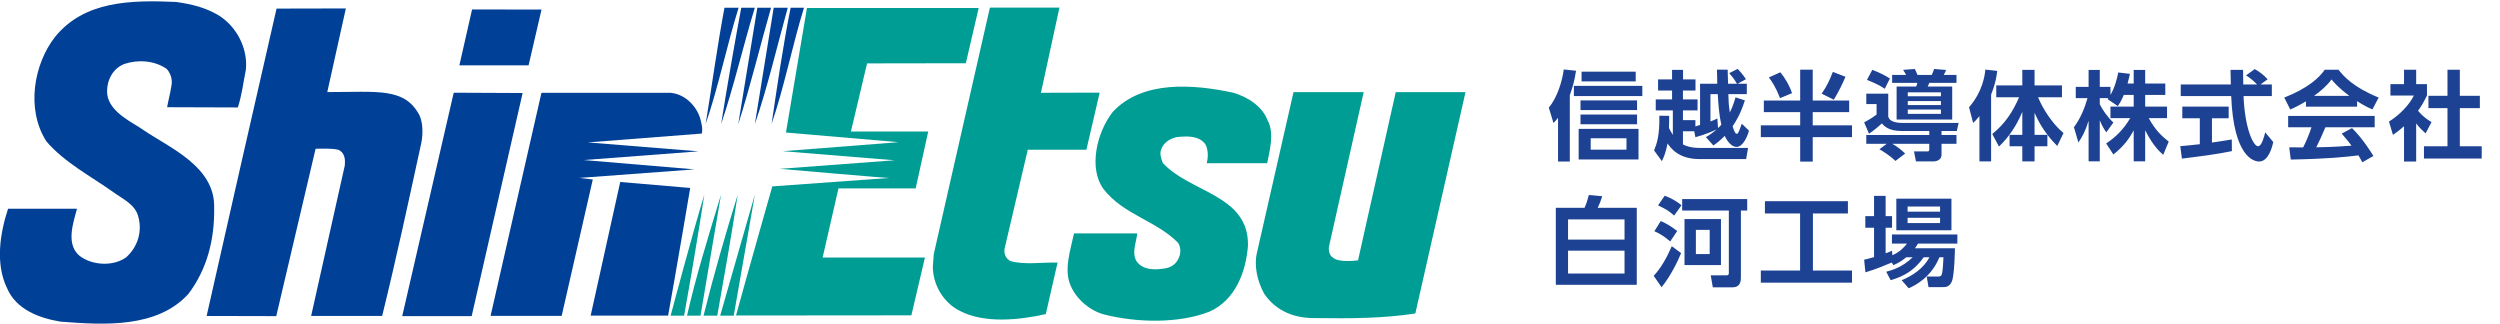 <svg width="278" height="36" viewBox="0 0 278 36" fill="none" xmlns="http://www.w3.org/2000/svg">
<g clip-path="url(#clip0_813_6775)">
<path d="M24.154 1.61C26.29 2.848 27.572 5.367 27.345 7.721C27.066 9.124 26.892 10.606 26.447 11.948L18.584 11.922C18.689 11.268 18.933 10.405 19.046 9.63C19.221 8.897 18.994 8.174 18.541 7.668C17.19 6.718 15.342 6.605 13.834 7.11C12.5 7.625 11.803 9.019 11.925 10.475C12.151 12.55 15.019 13.753 15.908 14.433C18.811 16.42 23.928 18.495 23.814 23.089C23.875 26.619 23.03 29.931 20.955 32.677C17.486 36.487 11.646 36.155 6.712 35.763C4.358 35.371 1.778 34.421 0.767 32.006C-0.523 29.312 -0.009 25.956 0.898 23.211H8.56C8.229 24.57 7.113 27.404 9.126 28.641C10.53 29.539 12.718 29.591 14.06 28.589C15.35 27.412 15.856 25.669 15.35 23.986C14.958 22.696 13.668 22.138 12.657 21.406C10.138 19.61 7.183 18.085 5.16 15.723C2.859 12.131 3.774 7.119 6.102 4.129C9.353 0.093 14.514 -0.003 19.561 0.215C21.417 0.477 22.76 0.834 24.163 1.619L24.154 1.61Z" fill="#004097"/>
<path d="M107.428 7.032L96.418 7.049L94.623 14.624H103.218L101.823 20.953H93.237L91.476 28.641H102.852L101.344 35.066L81.844 35.083C83.134 30.376 85.88 20.726 85.88 20.726L98.938 19.785H98.894C98.894 19.837 86.708 18.774 86.708 18.774L99.469 17.823L87.048 16.812L99.923 15.81L87.397 14.738L89.733 0.886H108.831L107.402 7.032H107.428Z" fill="#009D95"/>
<path d="M115.762 10.318L122.282 10.301L120.809 16.647H114.289L111.7 27.691C111.639 28.301 111.857 28.755 112.371 29.034C113.94 29.478 115.919 29.147 117.601 29.199L116.294 34.926C113.321 35.597 109.503 35.99 106.757 34.586C104.857 33.636 103.732 31.614 103.732 29.652L103.837 28.249L110.078 0.843H117.81L115.753 10.318H115.762Z" fill="#009D95"/>
<path d="M38.459 0.939L36.393 10.24C41.954 10.24 44.997 9.691 46.644 12.82C47.036 13.665 47.036 14.842 46.871 15.792C45.467 22.234 44.073 28.737 42.495 35.135H34.597L38.346 18.381C38.398 17.762 38.346 17.082 37.788 16.743C37.5 16.446 35.094 16.542 35.094 16.542L30.718 35.153L22.977 35.135L26.735 18.547L30.753 0.956L38.459 0.939Z" fill="#004097"/>
<path d="M60.217 1.061L58.779 7.267H51.082L52.494 1.052L60.217 1.061Z" fill="#004097"/>
<path d="M85.74 0.86C84.511 5.123 83.439 9.621 82.088 13.822L84.215 0.86H85.74Z" fill="#004097"/>
<path d="M87.597 0.86C86.429 5.062 85.339 9.76 83.936 13.805L86.036 0.86H87.588H87.597Z" fill="#004097"/>
<path d="M89.402 0.86C88.121 5.01 87.205 9.682 85.802 13.779C86.421 9.577 87.083 5.01 87.92 0.86H89.402Z" fill="#004097"/>
<path d="M82.131 0.86C80.832 5.01 79.873 9.743 78.47 13.779C79.15 9.63 79.769 5.071 80.562 0.86H82.131Z" fill="#004097"/>
<path d="M83.936 0.86C82.672 4.983 81.591 9.656 80.188 13.805C80.859 9.595 81.652 5.01 82.428 0.86H83.936Z" fill="#004097"/>
<path d="M141.023 13.5C141.694 14.903 141.188 16.743 140.91 18.146H134.189C134.189 18.146 134.546 16.882 134.014 16.01C133.282 15.06 132.001 15.13 130.868 15.243C130.144 15.409 129.412 15.801 129.133 16.595C128.915 17.091 129.133 17.658 129.299 18.111C132.271 21.415 138.887 21.642 138.774 27.308C138.556 30.228 137.37 33.366 134.511 34.647C131.086 35.998 126.431 35.885 122.848 34.987C121.279 34.595 119.762 33.357 119.091 31.84C118.245 30.053 119.039 27.805 119.431 25.956H126.457C126.361 26.976 125.82 28.092 126.378 29.042C127.058 30.053 128.505 30.053 129.63 29.827C130.249 29.713 130.841 29.365 131.138 28.537C131.312 28.083 131.312 27.412 130.972 26.968C128.505 24.501 124.949 23.891 122.709 21.023C121.026 18.713 121.941 14.746 123.737 12.445C127.041 8.906 132.707 9.359 137.135 10.309C138.704 10.763 140.439 11.826 141.005 13.509L141.023 13.5Z" fill="#009D95"/>
<path d="M157.394 34.856C153.811 35.414 150.124 35.423 146.367 35.371C144.005 35.423 141.93 34.639 140.588 32.677C139.803 31.274 139.402 29.496 139.803 27.97L143.839 10.248H151.641L147.797 27.351C147.675 27.918 147.901 28.476 148.215 28.641C148.886 29.26 151.013 28.946 151.013 28.946L155.206 10.248H162.964L157.385 34.856H157.394Z" fill="#009D95"/>
<path d="M58.116 10.344L52.45 35.153H44.727L50.454 10.309L58.116 10.344Z" fill="#004097"/>
<path d="M74.4 10.31C76.152 10.379 77.477 11.818 77.878 13.221C77.992 13.727 78.166 14.232 78.044 14.851L65.361 15.836L77.669 16.83L64.907 17.797L77.225 18.835L64.411 19.785L65.919 19.959L62.458 35.127H54.552L60.209 10.318H74.409L74.4 10.31Z" fill="#004097"/>
<path d="M74.294 35.092H65.682L68.968 20.238L76.752 20.901C76.752 20.901 75.131 30.489 74.294 35.092Z" fill="#004097"/>
<path d="M81.591 35.101H80.083L83.945 21.624L81.591 35.101Z" fill="#009D95"/>
<path d="M76.081 35.1H74.573C74.573 35.1 77.031 25.843 78.322 21.642C77.65 26.017 76.857 30.725 76.073 35.1H76.081Z" fill="#009D95"/>
<path d="M79.76 35.101H78.234C79.35 30.611 80.684 26.017 82.035 21.642C81.355 26.07 80.544 30.725 79.76 35.101Z" fill="#009D95"/>
<path d="M77.904 35.101H76.397C77.399 30.672 78.837 26.07 80.18 21.642L77.896 35.101H77.904Z" fill="#009D95"/>
</g>
<path d="M182.204 14.328V17.733H175.546V14.328H182.204ZM180.864 16.642V15.377H176.886V16.642H180.864ZM174.562 10.588V17.96H173.254V13.096C173.027 13.388 172.951 13.475 172.746 13.68L172.227 11.972C173.189 10.805 173.708 9.053 173.892 7.724L175.254 7.864C175.092 8.978 174.886 9.67 174.562 10.588ZM181.891 7.973V9.053H175.87V7.973H181.891ZM182.042 11.161V12.242H175.751V11.161H182.042ZM182.042 12.739V13.82H175.751V12.739H182.042ZM182.626 9.551V10.686H175.016V9.551H182.626ZM184.518 12.869L185.609 12.88C185.609 13.226 185.62 13.561 185.588 14.231C185.674 14.404 185.782 14.631 186.02 14.999V12.275H184.118V11.053H185.934V10.069H184.377V8.826H185.934V7.767H187.155V8.826H188.539V10.069H187.144V11.053H188.766V12.275H187.144V13.356H188.528V14.058C188.679 14.015 188.906 13.939 189.047 13.896V9.313H190.96C190.96 9.086 190.927 7.994 190.927 7.746H192.117L192.16 9.313H193.154C192.787 8.708 192.657 8.567 192.289 8.135L193.23 7.659C193.403 7.843 193.814 8.275 194.149 8.805L193.219 9.313H194.246V10.47H192.192C192.214 11.248 192.225 11.615 192.354 12.512C192.625 11.972 192.798 11.486 192.992 10.826L194.03 11.161C193.533 12.729 193.025 13.507 192.668 14.037C192.754 14.339 192.927 14.88 193.111 14.88C193.284 14.88 193.36 14.674 193.684 13.756L194.484 14.523C194.365 15.053 193.846 16.339 193.1 16.339C192.527 16.339 192.019 15.636 191.792 15.107C191.263 15.647 190.852 15.95 190.528 16.177L189.695 15.247C189.998 15.074 190.355 14.847 190.895 14.383C190.603 14.523 189.663 14.966 188.528 15.258L188.398 14.599H187.144V16.058C187.371 16.177 187.922 16.447 189.003 16.447H194.386L194.17 17.69H188.971C186.658 17.69 185.793 16.469 185.426 15.95C185.22 17.096 184.928 17.658 184.799 17.917L183.934 16.728C184.247 15.961 184.561 15.042 184.518 12.869ZM190.971 13.161L191.046 14.242C191.23 14.069 191.327 13.961 191.414 13.864C191.144 12.675 191.079 11.486 191.014 10.47H190.203V13.507C190.646 13.345 190.787 13.269 190.971 13.161ZM196.7 8.61L197.975 8.037C198.44 8.589 198.991 9.486 199.272 10.361L197.943 10.913C197.446 9.648 197.024 9.043 196.7 8.61ZM203.812 7.994L205.218 8.535C204.839 9.421 204.515 10.091 203.92 11.086L202.569 10.415C203.164 9.54 203.434 8.967 203.812 7.994ZM200.18 11.183V7.746H201.575V11.183H205.628V12.469H201.575V13.939H205.942V15.247H201.575V17.971H200.18V15.247H195.803V13.939H200.18V12.469H196.138V11.183H200.18ZM210.406 9.216V8.329H211.952C211.876 8.167 211.736 7.929 211.627 7.767L212.925 7.67C212.989 7.8 213.087 7.962 213.227 8.329H214.816C214.989 7.94 215.032 7.8 215.065 7.67L216.405 7.778C216.33 7.973 216.286 8.081 216.146 8.329H217.562V9.216H214.535C214.481 9.356 214.427 9.486 214.362 9.626H217.086V13.291H210.903V9.626H213.076C213.173 9.378 213.173 9.367 213.206 9.216H210.406ZM215.832 11.237H212.146V11.68H215.832V11.237ZM215.832 10.264H212.146V10.707H215.832V10.264ZM215.832 12.177H212.146V12.664H215.832V12.177ZM207.606 8.881L208.201 7.767C209.087 8.113 209.541 8.34 210.157 8.729L209.585 9.875C209.303 9.68 208.893 9.399 207.606 8.881ZM214.535 15.009V14.566H211.422C210.017 14.566 209.52 14.015 209.26 13.723C208.947 14.026 208.309 14.555 207.833 14.869L207.293 13.604C208.05 13.204 208.439 12.923 208.677 12.739V11.572H207.531V10.415H209.974V12.966C210.136 13.669 211.303 13.669 211.53 13.669H217.8L217.594 14.566H215.897V15.009H217.562V15.993H215.897V17.182C215.897 17.917 215.119 17.95 214.989 17.95H213.054L212.838 16.836H214.362C214.535 16.836 214.535 16.696 214.535 16.609V15.993H210.428C211.022 16.339 211.346 16.598 211.854 17.074L210.774 17.896C210.093 17.236 209.26 16.75 208.99 16.598L209.801 15.993H207.531V15.009H214.535ZM222.286 16.296L221.54 14.901C222.923 13.777 223.788 12.512 224.523 10.815H221.983V9.497H224.88V7.767H226.242V9.497H229.29V10.815H226.631C226.771 11.161 227.712 13.323 229.463 14.793L228.771 16.231C228.36 15.82 227.139 14.61 226.242 12.545V14.999H227.669V16.263H226.242V17.95H224.88V16.263H223.464V14.999H224.88V12.437C224.285 13.885 223.421 15.215 222.286 16.296ZM220.113 17.95V12.912C219.756 13.356 219.616 13.485 219.41 13.669L218.956 11.929C220.491 10.167 220.718 8.308 220.772 7.735L222.091 7.886C222.037 8.34 221.94 9.194 221.41 10.524V17.95H220.113ZM237.267 10.556H236.165C235.895 11.215 235.7 11.507 235.505 11.799L234.36 11.021C234.403 10.967 234.425 10.945 234.446 10.913H233.495V11.594C233.722 12.08 234.338 13.021 235.008 13.626L234.219 14.718C233.916 14.285 233.689 13.853 233.495 13.377V17.939H232.252V13.431C231.884 14.588 231.571 15.193 231.117 15.842L230.62 14.145C231.344 13.183 231.798 12.059 232.133 10.913H230.825V9.659H232.252V7.778H233.495V9.659H234.684V10.556C235.181 9.702 235.408 8.762 235.549 8.059L236.846 8.21C236.781 8.513 236.727 8.762 236.586 9.291H237.267V7.778H238.543V9.291H240.78V10.556H238.543V11.853H240.975V13.139H238.943C239.624 14.393 240.316 15.085 241.159 15.745L240.553 17.215C240.262 16.966 239.429 16.263 238.543 14.48V17.939H237.267V14.491C236.749 15.453 236.165 16.253 235.008 17.182L234.208 15.95C235.138 15.334 236.078 14.501 236.878 13.139H234.684V11.853H237.267V10.556ZM252.163 8.816L251.374 9.389H252.628V10.686H249.482C249.633 14.393 250.595 16.263 251.093 16.263C251.482 16.263 251.741 15.323 251.892 14.718L252.79 15.799C252.682 16.274 252.282 17.96 251.211 17.96C250.639 17.96 248.379 17.474 248.109 10.686H242.499V9.389H248.066C248.055 9.086 248.034 7.994 248.034 7.767H249.428C249.428 7.94 249.439 8.697 249.45 9.389H250.985C250.595 8.989 250.206 8.664 249.763 8.383L250.725 7.681C251.266 7.983 251.73 8.34 252.163 8.816ZM242.629 17.636L242.445 16.253C243.072 16.198 243.677 16.144 244.618 16.036V13.15H242.672V11.853H247.828V13.15H245.969V15.853C246.888 15.723 247.59 15.604 248.174 15.507L248.185 16.804C246.672 17.128 244.607 17.398 242.629 17.636ZM263.923 17.344L262.691 18.047C262.572 17.831 262.497 17.669 262.259 17.279C260.864 17.442 259.102 17.658 254.735 17.744L254.562 16.382C254.703 16.382 255.86 16.393 256.108 16.393C256.422 15.799 256.789 14.912 257.038 14.155H254.444V12.891H264.064V14.155H258.584C258.173 15.117 257.903 15.734 257.567 16.382C257.913 16.382 259.718 16.339 261.491 16.198C261.253 15.874 260.972 15.518 260.399 14.858L261.545 14.242C262.778 15.463 263.696 16.977 263.923 17.344ZM256.422 11.864V11.269C255.557 11.788 255.016 12.026 254.681 12.177L254.011 10.848C256.638 9.821 257.924 8.621 258.508 7.756H260.043C260.626 8.491 261.686 9.702 264.507 10.848L263.815 12.167C263.469 12.015 262.94 11.788 262.107 11.248V11.864H256.422ZM257.319 10.664H261.253C260.086 9.799 259.546 9.172 259.264 8.837C258.746 9.562 257.978 10.188 257.319 10.664ZM268.679 13.723V17.96H267.328V14.037C266.777 14.523 266.41 14.782 266.096 14.999L265.653 13.518C266.874 12.772 267.977 11.572 268.42 10.621H265.815V9.356H267.328V7.756H268.679V9.356H269.879V10.621C269.501 11.399 269.22 11.864 268.885 12.318C269.566 13.107 270.052 13.377 270.387 13.572L269.728 14.836C269.404 14.545 269.047 14.21 268.679 13.723ZM272.16 10.653V7.756H273.533V10.653H275.76V12.026H273.533V16.263H275.965V17.625H269.544V16.263H272.16V12.026H270.041V10.653H272.16ZM173.006 23.108H176.205C176.421 22.599 176.54 22.21 176.681 21.681L178.172 21.821C178.01 22.351 177.87 22.675 177.664 23.108H182.01V31.669H173.006V23.108ZM174.367 24.394V26.642H180.648V24.394H174.367ZM180.648 27.875H174.367V30.415H180.648V27.875ZM192.246 30.371V23.41H187.058V22.135H194.289V23.41H193.587V30.847C193.587 31.15 193.587 31.95 192.657 31.95H190.463L190.236 30.62H191.987C192.225 30.62 192.246 30.48 192.246 30.371ZM184.377 22.837L185.112 21.767C185.598 21.94 186.301 22.254 186.982 22.826L186.161 23.972C185.501 23.389 185.361 23.324 184.377 22.837ZM187.317 24.361H191.371V29.474H187.317V24.361ZM190.117 25.561H188.582V28.253H190.117V25.561ZM183.966 25.713L184.669 24.588C185.144 24.74 186.02 25.291 186.506 25.691L185.728 26.848C184.982 26.21 184.485 25.94 183.966 25.713ZM185.901 27.377L186.939 28.145C186.593 29.02 185.761 30.717 184.766 31.939L183.891 30.674C184.723 29.777 185.339 28.663 185.901 27.377ZM196.257 23.735V22.372H205.488V23.735H201.596V30.08H205.942V31.431H195.803V30.08H200.17V23.735H196.257ZM210.871 25.605V22.091H217V25.605H210.871ZM215.735 22.967H212.125V23.54H215.735V22.967ZM215.735 24.221H212.125V24.805H215.735V24.221ZM212.687 28.61H211.973C211.411 29.085 210.936 29.312 210.547 29.485L210.363 29.193C209.563 29.528 208.709 29.896 207.433 30.285L207.293 28.88C207.617 28.804 207.909 28.739 208.395 28.588V25.323H207.423V24.037H208.395V21.778H209.682V24.037H210.395V25.323H209.682V28.166C209.963 28.069 210.093 28.015 210.395 27.875L210.428 28.383C211.314 27.993 211.746 27.474 212.06 27.085H210.384V26.069H217.659V27.085H213.281C213.152 27.291 213.087 27.41 212.946 27.604H217.389C217.389 27.669 217.346 30.609 217.043 31.301C216.773 31.928 216.33 31.928 216.005 31.928H214.449L214.254 30.75H215.54C215.886 30.75 215.93 30.566 215.973 30.317C216.049 29.95 216.103 28.934 216.113 28.61H215.659C214.73 30.88 212.946 31.744 212.244 32.058L211.465 31.16C212.741 30.631 213.908 29.82 214.557 28.61H213.919C212.892 30.026 211.833 30.685 210.244 31.16L209.747 30.22C210.536 30.004 211.595 29.669 212.687 28.61Z" fill="#1D4293"/>
<defs>
<clipPath id="clip0_813_6775">
<rect width="162.972" height="35.844" fill="white" transform="translate(0 0.146)"/>
</clipPath>
</defs>
</svg>
